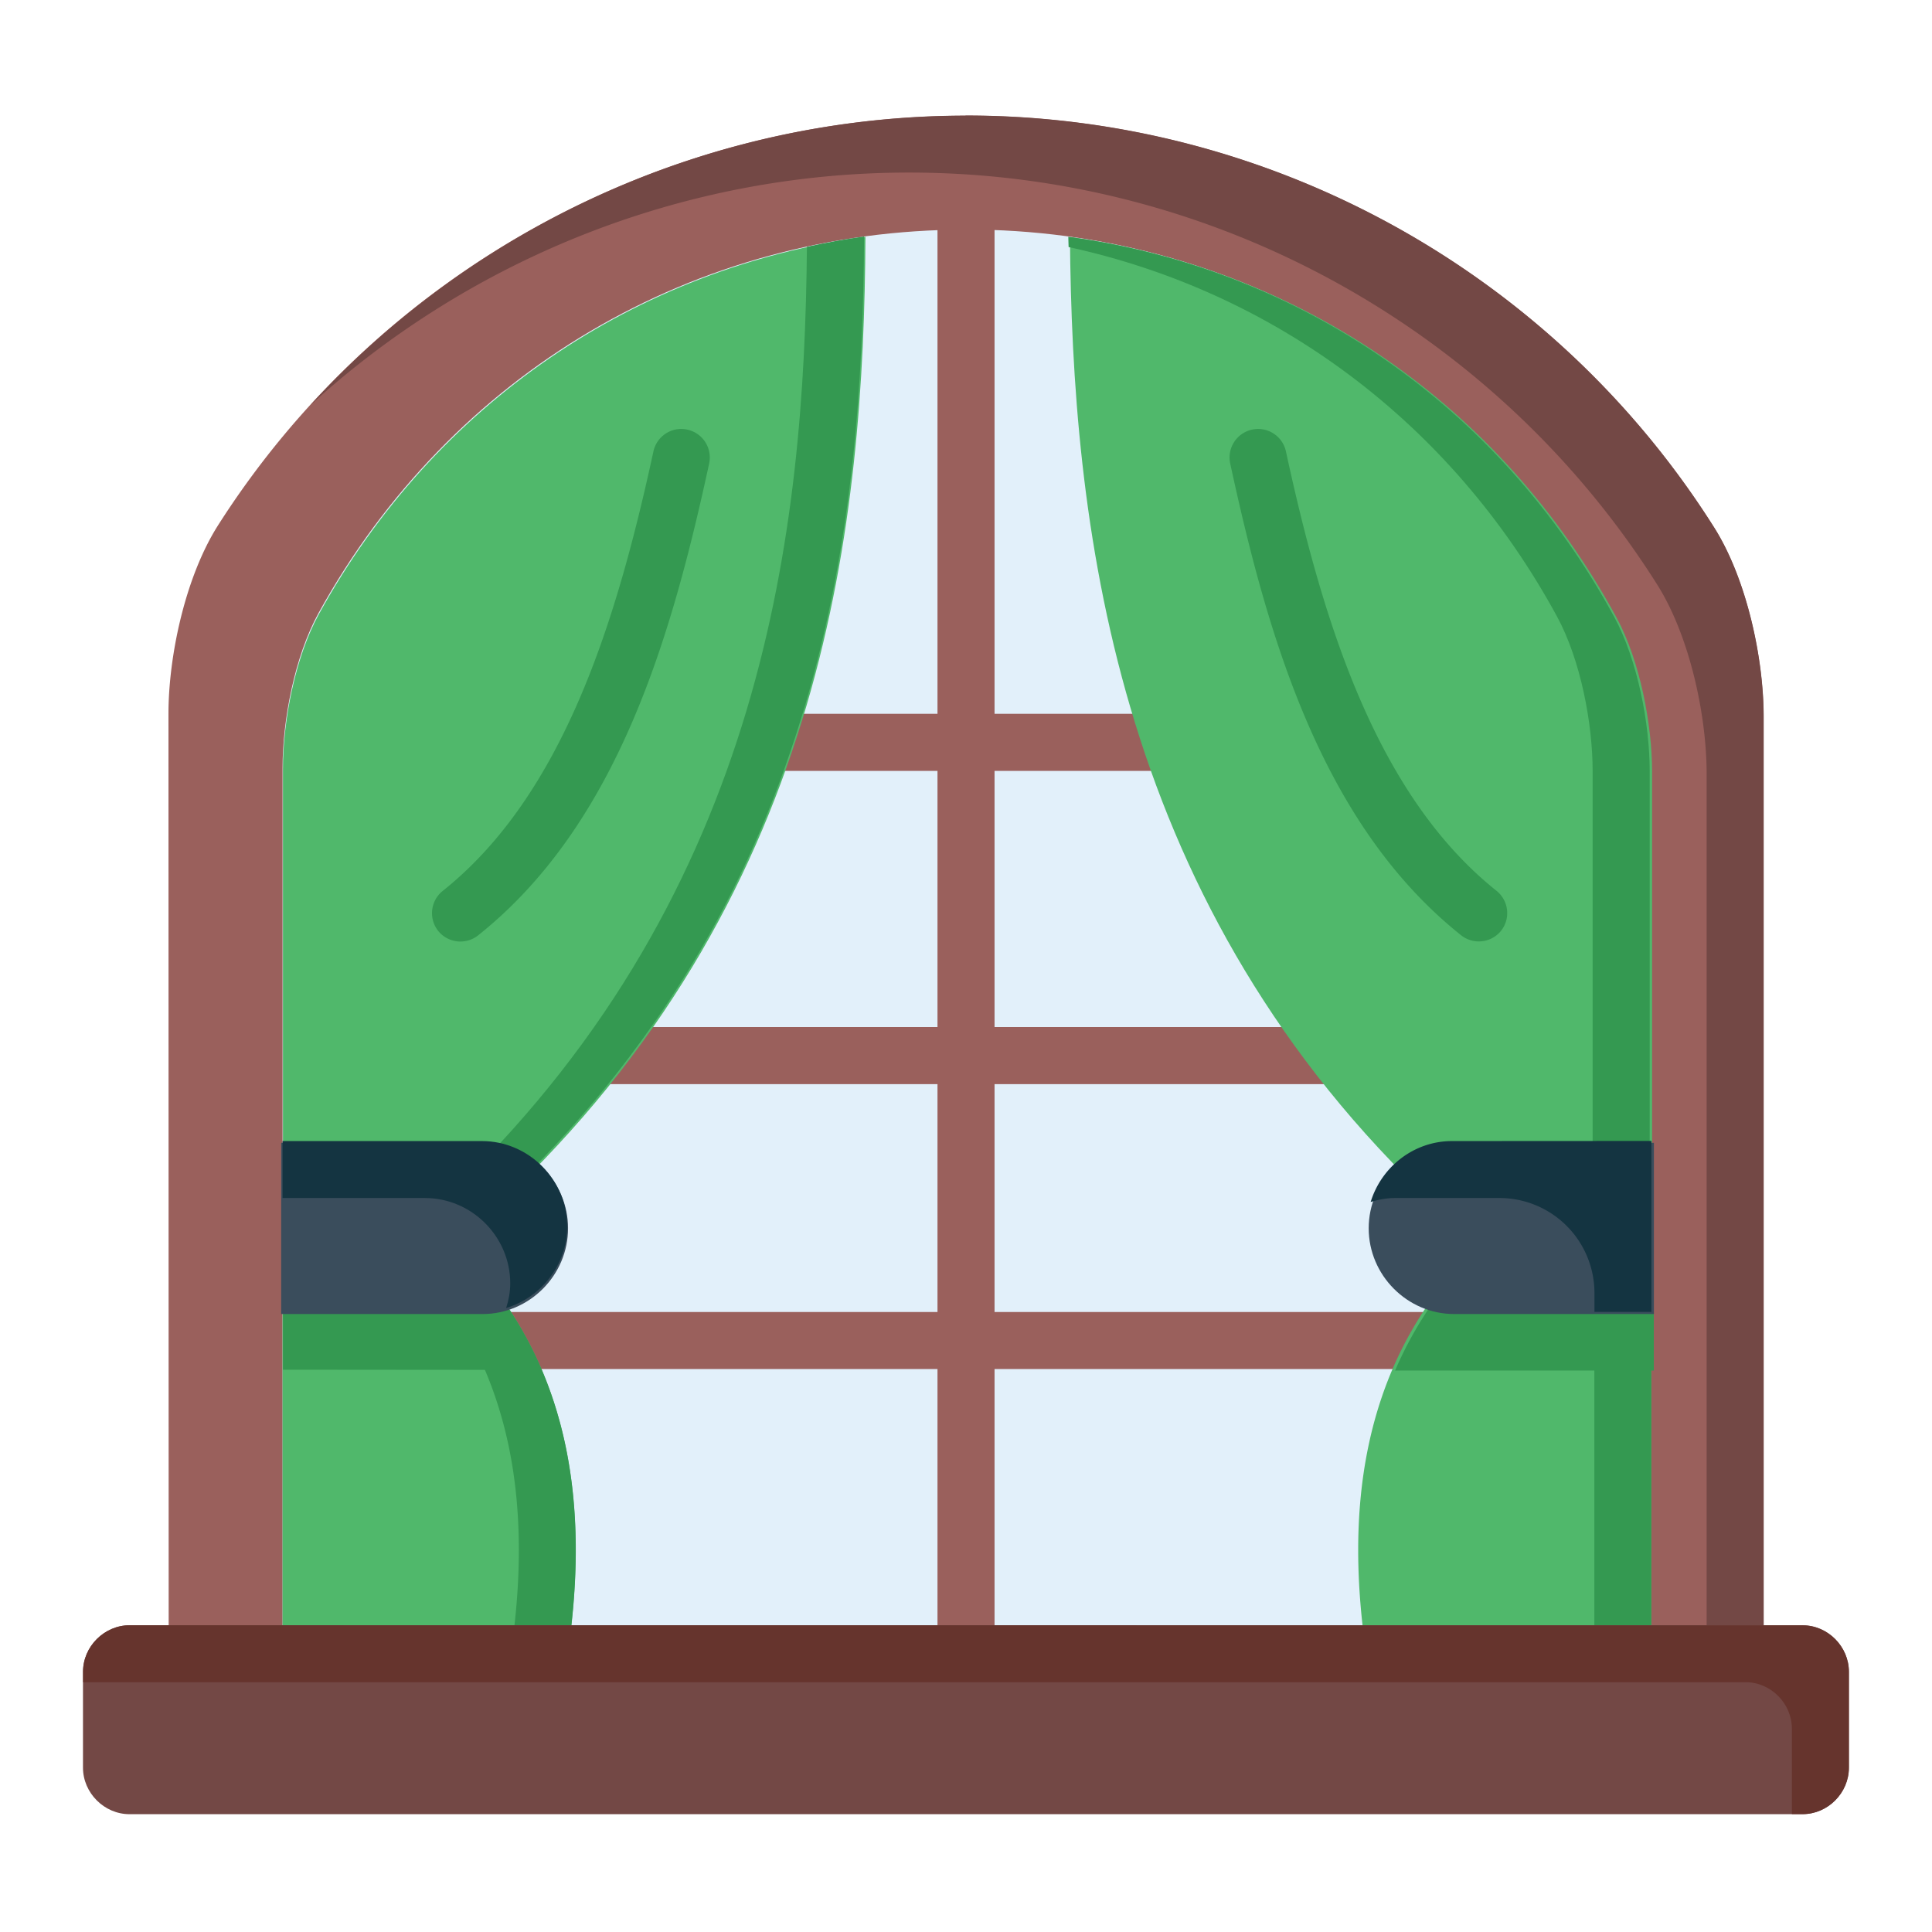 <?xml version="1.0" encoding="UTF-8" standalone="no"?>
<svg
   xmlns:dc="http://purl.org/dc/elements/1.1/"
   xmlns:cc="http://creativecommons.org/ns#"
   xmlns:rdf="http://www.w3.org/1999/02/22-rdf-syntax-ns#"
   xmlns:svg="http://www.w3.org/2000/svg"
   xmlns="http://www.w3.org/2000/svg"
   xmlns:sodipodi="http://sodipodi.sourceforge.net/DTD/sodipodi-0.dtd"
   xmlns:inkscape="http://www.inkscape.org/namespaces/inkscape"
   inkscape:export-ydpi="576"
   inkscape:export-xdpi="576"
   inkscape:export-filename="D:\Project Real\Januari 1\Export\flat\png\07 - Wall Clock.png"
   width="64pt"
   height="64pt"
   viewBox="0 0 22.578 22.578"
   version="1.1"
   id="svg831"
   inkscape:version="1.0 (4035a4fb49, 2020-05-01)"
   sodipodi:docname="08 - Window.svg">
  <defs
     id="defs825">
    <pattern
       id="EMFhbasepattern"
       patternUnits="userSpaceOnUse"
       width="6"
       height="6"
       x="0"
       y="0" />
    <pattern
       id="EMFhbasepattern-9"
       patternUnits="userSpaceOnUse"
       width="6"
       height="6"
       x="0"
       y="0" />
    <pattern
       id="EMFhbasepattern-0"
       patternUnits="userSpaceOnUse"
       width="6"
       height="6"
       x="0"
       y="0" />
    <pattern
       id="EMFhbasepattern-7"
       patternUnits="userSpaceOnUse"
       width="6"
       height="6"
       x="0"
       y="0" />
    <pattern
       id="EMFhbasepattern-2"
       patternUnits="userSpaceOnUse"
       width="6"
       height="6"
       x="0"
       y="0" />
    <pattern
       id="EMFhbasepattern-98"
       patternUnits="userSpaceOnUse"
       width="6"
       height="6"
       x="0"
       y="0" />
    <pattern
       id="EMFhbasepattern-6"
       patternUnits="userSpaceOnUse"
       width="6"
       height="6"
       x="0"
       y="0" />
    <pattern
       id="EMFhbasepattern-01"
       patternUnits="userSpaceOnUse"
       width="6"
       height="6"
       x="0"
       y="0" />
    <pattern
       id="EMFhbasepattern-07"
       patternUnits="userSpaceOnUse"
       width="6"
       height="6"
       x="0"
       y="0" />
    <pattern
       id="EMFhbasepattern-8"
       patternUnits="userSpaceOnUse"
       width="6"
       height="6"
       x="0"
       y="0" />
    <pattern
       id="EMFhbasepattern-4"
       patternUnits="userSpaceOnUse"
       width="6"
       height="6"
       x="0"
       y="0" />
    <pattern
       id="EMFhbasepattern-40"
       patternUnits="userSpaceOnUse"
       width="6"
       height="6"
       x="0"
       y="0" />
    <pattern
       id="EMFhbasepattern-08"
       patternUnits="userSpaceOnUse"
       width="6"
       height="6"
       x="0"
       y="0" />
    <pattern
       id="EMFhbasepattern-04"
       patternUnits="userSpaceOnUse"
       width="6"
       height="6"
       x="0"
       y="0" />
    <pattern
       id="EMFhbasepattern-014"
       patternUnits="userSpaceOnUse"
       width="6"
       height="6"
       x="0"
       y="0" />
    <pattern
       id="EMFhbasepattern-27"
       patternUnits="userSpaceOnUse"
       width="6"
       height="6"
       x="0"
       y="0" />
    <pattern
       id="EMFhbasepattern-09"
       patternUnits="userSpaceOnUse"
       width="6"
       height="6"
       x="0"
       y="0" />
    <pattern
       id="EMFhbasepattern-5"
       patternUnits="userSpaceOnUse"
       width="6"
       height="6"
       x="0"
       y="0" />
    <pattern
       id="EMFhbasepattern-018"
       patternUnits="userSpaceOnUse"
       width="6"
       height="6"
       x="0"
       y="0" />
  </defs>
  <sodipodi:namedview
     id="base"
     pagecolor="#ffffff"
     bordercolor="#666666"
     borderopacity="1.0"
     inkscape:pageopacity="0.0"
     inkscape:pageshadow="2"
     inkscape:zoom="6.2578125"
     inkscape:cx="42.666667"
     inkscape:cy="42.666667"
     inkscape:document-units="pt"
     inkscape:current-layer="layer1"
     showgrid="false"
     units="pt"
     inkscape:window-width="1366"
     inkscape:window-height="705"
     inkscape:window-x="-8"
     inkscape:window-y="-8"
     inkscape:window-maximized="1"
     inkscape:pagecheckerboard="true"
     inkscape:showpageshadow="false"
     inkscape:object-paths="true"
     inkscape:snap-intersection-paths="true"
     inkscape:snap-smooth-nodes="true"
     inkscape:snap-midpoints="true"
     showguides="true"
     inkscape:snap-bbox="true"
     inkscape:bbox-nodes="true"
     inkscape:snap-nodes="false"
     inkscape:snap-global="true"
     inkscape:document-rotation="0">
    <inkscape:grid
       type="xygrid"
       id="grid1378" />
    <sodipodi:guide
       position="0.97,21.608"
       orientation="78,0"
       id="guide1380"
       inkscape:locked="false" />
    <sodipodi:guide
       position="0.97,0.97"
       orientation="0,78"
       id="guide1382"
       inkscape:locked="false" />
    <sodipodi:guide
       position="21.608,0.97"
       orientation="-78,0"
       id="guide1384"
       inkscape:locked="false" />
    <sodipodi:guide
       position="21.608,21.608"
       orientation="0,-78"
       id="guide1386"
       inkscape:locked="false" />
  </sodipodi:namedview>
  <g
     inkscape:label="Icon"
     inkscape:groupmode="layer"
     id="layer1"
     transform="translate(0,-274.422)">
    <g
       transform="matrix(1.258,0,0,1.258,0.639,-77.277)"
       style="display:inline;stroke-width:0.795"
       id="g1326">
      <path
         id="path1277"
         d="m 8.461,280.645 c -2.842,0.002 -5.456,1.471 -6.941,3.801 -0.307,0.481 -0.463,1.218 -0.463,1.756 l 0.002,8.713 a 0.265,0.265 0 0 0 0.264,0.264 H 15.611 A 0.265,0.265 0 0 0 15.875,294.914 v -8.686 c 2.3e-5,-0.538 -0.155,-1.274 -0.459,-1.756 -1.489,-2.36 -4.11,-3.83 -6.955,-3.828 z"
         style="color:#000000;font-style:normal;font-variant:normal;font-weight:normal;font-stretch:normal;font-size:medium;line-height:normal;font-family:sans-serif;font-variant-ligatures:normal;font-variant-position:normal;font-variant-caps:normal;font-variant-numeric:normal;font-variant-alternates:normal;font-variant-east-asian:normal;font-feature-settings:normal;font-variation-settings:normal;text-indent:0;text-align:start;text-decoration:none;text-decoration-line:none;text-decoration-style:solid;text-decoration-color:#000000;letter-spacing:normal;word-spacing:normal;text-transform:none;writing-mode:lr-tb;direction:ltr;text-orientation:mixed;dominant-baseline:auto;baseline-shift:baseline;text-anchor:start;white-space:normal;shape-padding:0;shape-margin:0;inline-size:0;clip-rule:nonzero;display:inline;overflow:visible;visibility:visible;isolation:auto;mix-blend-mode:normal;color-interpolation:sRGB;color-interpolation-filters:linearRGB;solid-color:#000000;solid-opacity:1;vector-effect:none;fill:#9a605c;fill-opacity:1;fill-rule:nonzero;stroke:none;stroke-width:0.421;stroke-linecap:round;stroke-linejoin:round;stroke-miterlimit:4;stroke-dasharray:none;stroke-dashoffset:0;stroke-opacity:1;color-rendering:auto;image-rendering:auto;shape-rendering:auto;text-rendering:auto;enable-background:accumulate;stop-color:#000000" />
      <path
         style="color:#000000;font-style:normal;font-variant:normal;font-weight:normal;font-stretch:normal;font-size:medium;line-height:normal;font-family:sans-serif;font-variant-ligatures:normal;font-variant-position:normal;font-variant-caps:normal;font-variant-numeric:normal;font-variant-alternates:normal;font-variant-east-asian:normal;font-feature-settings:normal;font-variation-settings:normal;text-indent:0;text-align:start;text-decoration:none;text-decoration-line:none;text-decoration-style:solid;text-decoration-color:#000000;letter-spacing:normal;word-spacing:normal;text-transform:none;writing-mode:lr-tb;direction:ltr;text-orientation:mixed;dominant-baseline:auto;baseline-shift:baseline;text-anchor:start;white-space:normal;shape-padding:0;shape-margin:0;inline-size:0;clip-rule:nonzero;display:inline;overflow:visible;visibility:visible;isolation:auto;mix-blend-mode:normal;color-interpolation:sRGB;color-interpolation-filters:linearRGB;solid-color:#000000;solid-opacity:1;vector-effect:none;fill:#e2f0fa;fill-opacity:1;fill-rule:nonzero;stroke:none;stroke-width:0.421;stroke-linecap:round;stroke-linejoin:round;stroke-miterlimit:4;stroke-dasharray:none;stroke-dashoffset:0;stroke-opacity:1;color-rendering:auto;image-rendering:auto;shape-rendering:auto;text-rendering:auto;enable-background:accumulate;stop-color:#000000"
         d="m 8.461,281.703 c -2.508,0.002 -4.778,1.325 -6.01,3.562 -0.224,0.407 -0.334,1 -0.334,1.436 v 8.064 c 0,0.234 0.196,0.432 0.43,0.432 h 11.838 c 0.234,0 0.432,-0.197 0.432,-0.432 v -8.035 c 0,-0.435 -0.11,-1.028 -0.332,-1.436 -1.235,-2.269 -3.511,-3.593 -6.021,-3.592 z"
         id="path1216" />
      <path
         id="path1675"
         d="m 6.592,286.201 a 0.265,0.265 0 0 0 -0.266,0.264 0.265,0.265 0 0 0 0.266,0.266 h 3.727 a 0.265,0.265 0 0 0 0.266,-0.266 0.265,0.265 0 0 0 -0.266,-0.264 z"
         style="color:#000000;font-style:normal;font-variant:normal;font-weight:normal;font-stretch:normal;font-size:medium;line-height:normal;font-family:sans-serif;font-variant-ligatures:normal;font-variant-position:normal;font-variant-caps:normal;font-variant-numeric:normal;font-variant-alternates:normal;font-variant-east-asian:normal;font-feature-settings:normal;font-variation-settings:normal;text-indent:0;text-align:start;text-decoration:none;text-decoration-line:none;text-decoration-style:solid;text-decoration-color:#000000;letter-spacing:normal;word-spacing:normal;text-transform:none;writing-mode:lr-tb;direction:ltr;text-orientation:mixed;dominant-baseline:auto;baseline-shift:baseline;text-anchor:start;white-space:normal;shape-padding:0;shape-margin:0;inline-size:0;clip-rule:nonzero;display:inline;overflow:visible;visibility:visible;opacity:1;isolation:auto;mix-blend-mode:normal;color-interpolation:sRGB;color-interpolation-filters:linearRGB;solid-color:#000000;solid-opacity:1;vector-effect:none;fill:#9a605c;fill-opacity:1;fill-rule:nonzero;stroke:none;stroke-width:0.421;stroke-linecap:round;stroke-linejoin:round;stroke-miterlimit:4;stroke-dasharray:none;stroke-dashoffset:0;stroke-opacity:1;color-rendering:auto;image-rendering:auto;shape-rendering:auto;text-rendering:auto;enable-background:accumulate;stop-color:#000000;stop-opacity:1" />
      <path
         id="path1679"
         d="m 5.027,289.111 a 0.265,0.265 0 0 0 -0.266,0.266 0.265,0.265 0 0 0 0.266,0.264 H 11.906 a 0.265,0.265 0 0 0 0.264,-0.264 0.265,0.265 0 0 0 -0.264,-0.266 z"
         style="color:#000000;font-style:normal;font-variant:normal;font-weight:normal;font-stretch:normal;font-size:medium;line-height:normal;font-family:sans-serif;font-variant-ligatures:normal;font-variant-position:normal;font-variant-caps:normal;font-variant-numeric:normal;font-variant-alternates:normal;font-variant-east-asian:normal;font-feature-settings:normal;font-variation-settings:normal;text-indent:0;text-align:start;text-decoration:none;text-decoration-line:none;text-decoration-style:solid;text-decoration-color:#000000;letter-spacing:normal;word-spacing:normal;text-transform:none;writing-mode:lr-tb;direction:ltr;text-orientation:mixed;dominant-baseline:auto;baseline-shift:baseline;text-anchor:start;white-space:normal;shape-padding:0;shape-margin:0;inline-size:0;clip-rule:nonzero;display:inline;overflow:visible;visibility:visible;opacity:1;isolation:auto;mix-blend-mode:normal;color-interpolation:sRGB;color-interpolation-filters:linearRGB;solid-color:#000000;solid-opacity:1;vector-effect:none;fill:#9a605c;fill-opacity:1;fill-rule:nonzero;stroke:none;stroke-width:0.421;stroke-linecap:round;stroke-linejoin:round;stroke-miterlimit:4;stroke-dasharray:none;stroke-dashoffset:0;stroke-opacity:1;color-rendering:auto;image-rendering:auto;shape-rendering:auto;text-rendering:auto;enable-background:accumulate;stop-color:#000000;stop-opacity:1" />
      <path
         id="path1683"
         d="m 4.117,291.758 a 0.265,0.265 0 0 0 -0.266,0.264 0.265,0.265 0 0 0 0.266,0.266 h 8.715 a 0.265,0.265 0 0 0 0.266,-0.266 0.265,0.265 0 0 0 -0.266,-0.264 z"
         style="color:#000000;font-style:normal;font-variant:normal;font-weight:normal;font-stretch:normal;font-size:medium;line-height:normal;font-family:sans-serif;font-variant-ligatures:normal;font-variant-position:normal;font-variant-caps:normal;font-variant-numeric:normal;font-variant-alternates:normal;font-variant-east-asian:normal;font-feature-settings:normal;font-variation-settings:normal;text-indent:0;text-align:start;text-decoration:none;text-decoration-line:none;text-decoration-style:solid;text-decoration-color:#000000;letter-spacing:normal;word-spacing:normal;text-transform:none;writing-mode:lr-tb;direction:ltr;text-orientation:mixed;dominant-baseline:auto;baseline-shift:baseline;text-anchor:start;white-space:normal;shape-padding:0;shape-margin:0;inline-size:0;clip-rule:nonzero;display:inline;overflow:visible;visibility:visible;opacity:1;isolation:auto;mix-blend-mode:normal;color-interpolation:sRGB;color-interpolation-filters:linearRGB;solid-color:#000000;solid-opacity:1;vector-effect:none;fill:#9a605c;fill-opacity:1;fill-rule:nonzero;stroke:none;stroke-width:0.421;stroke-linecap:round;stroke-linejoin:round;stroke-miterlimit:4;stroke-dasharray:none;stroke-dashoffset:0;stroke-opacity:1;color-rendering:auto;image-rendering:auto;shape-rendering:auto;text-rendering:auto;enable-background:accumulate;stop-color:#000000;stop-opacity:1" />
      <path
         id="path1122"
         style="color:#000000;font-style:normal;font-variant:normal;font-weight:normal;font-stretch:normal;font-size:medium;line-height:normal;font-family:sans-serif;font-variant-ligatures:normal;font-variant-position:normal;font-variant-caps:normal;font-variant-numeric:normal;font-variant-alternates:normal;font-variant-east-asian:normal;font-feature-settings:normal;font-variation-settings:normal;text-indent:0;text-align:start;text-decoration:none;text-decoration-line:none;text-decoration-style:solid;text-decoration-color:#000000;letter-spacing:normal;word-spacing:normal;text-transform:none;writing-mode:lr-tb;direction:ltr;text-orientation:mixed;dominant-baseline:auto;baseline-shift:baseline;text-anchor:start;white-space:normal;shape-padding:0;shape-margin:0;inline-size:0;clip-rule:nonzero;display:inline;overflow:visible;visibility:visible;isolation:auto;mix-blend-mode:normal;color-interpolation:sRGB;color-interpolation-filters:linearRGB;solid-color:#000000;solid-opacity:1;vector-effect:none;fill:#50b86b;fill-opacity:1;fill-rule:nonzero;stroke:none;stroke-width:1.59;stroke-linecap:round;stroke-linejoin:round;stroke-miterlimit:4;stroke-dasharray:none;stroke-dashoffset:0;stroke-opacity:1;color-rendering:auto;image-rendering:auto;shape-rendering:auto;text-rendering:auto;enable-background:accumulate;stop-color:#000000"
         d="M 28.422,6.426 C 20.386,7.516 13.329,12.265 9.264,19.65 8.417,21.189 8.002,23.43 8.002,25.076 v 14.031 c 0.006,0.548 0.45,0.991 1,0.99 l 6.439,-0.016 c 0.26,-4.91e-4 0.509,-0.102 0.695,-0.283 C 27.051,29.196 28.366,16.398 28.422,6.426 Z"
         transform="matrix(0.265,0,0,0.265,0,280.067)" />
      <path
         style="color:#000000;font-style:normal;font-variant:normal;font-weight:normal;font-stretch:normal;font-size:medium;line-height:normal;font-family:sans-serif;font-variant-ligatures:normal;font-variant-position:normal;font-variant-caps:normal;font-variant-numeric:normal;font-variant-alternates:normal;font-variant-east-asian:normal;font-feature-settings:normal;font-variation-settings:normal;text-indent:0;text-align:start;text-decoration:none;text-decoration-line:none;text-decoration-style:solid;text-decoration-color:#000000;letter-spacing:normal;word-spacing:normal;text-transform:none;writing-mode:lr-tb;direction:ltr;text-orientation:mixed;dominant-baseline:auto;baseline-shift:baseline;text-anchor:start;white-space:normal;shape-padding:0;shape-margin:0;inline-size:0;clip-rule:nonzero;display:inline;overflow:visible;visibility:visible;isolation:auto;mix-blend-mode:normal;color-interpolation:sRGB;color-interpolation-filters:linearRGB;solid-color:#000000;solid-opacity:1;vector-effect:none;fill:#50b86b;fill-opacity:1;fill-rule:nonzero;stroke:none;stroke-width:0.421;stroke-linecap:round;stroke-linejoin:round;stroke-miterlimit:4;stroke-dasharray:none;stroke-dashoffset:0;stroke-opacity:1;color-rendering:auto;image-rendering:auto;shape-rendering:auto;text-rendering:auto;enable-background:accumulate;stop-color:#000000"
         d="m 2.381,291.229 a 0.265,0.265 0 0 0 -0.264,0.264 v 3.273 a 0.265,0.265 0 0 0 0,0.019 c 0.008,0.112 0.067,0.235 0.148,0.303 0.082,0.068 0.162,0.088 0.219,0.102 a 0.265,0.265 0 0 0 0.062,0.008 h 1.951 a 0.265,0.265 0 0 0 0.262,-0.225 c 0.205,-1.343 0.056,-2.634 -0.857,-3.656 a 0.265,0.265 0 0 0 -0.197,-0.088 z"
         id="path1182" />
      <path
         id="path1262"
         style="color:#000000;font-style:normal;font-variant:normal;font-weight:normal;font-stretch:normal;font-size:medium;line-height:normal;font-family:sans-serif;font-variant-ligatures:normal;font-variant-position:normal;font-variant-caps:normal;font-variant-numeric:normal;font-variant-alternates:normal;font-variant-east-asian:normal;font-feature-settings:normal;font-variation-settings:normal;text-indent:0;text-align:start;text-decoration:none;text-decoration-line:none;text-decoration-style:solid;text-decoration-color:#000000;letter-spacing:normal;word-spacing:normal;text-transform:none;writing-mode:lr-tb;direction:ltr;text-orientation:mixed;dominant-baseline:auto;baseline-shift:baseline;text-anchor:start;white-space:normal;shape-padding:0;shape-margin:0;inline-size:0;clip-rule:nonzero;display:inline;overflow:visible;visibility:visible;isolation:auto;mix-blend-mode:normal;color-interpolation:sRGB;color-interpolation-filters:linearRGB;solid-color:#000000;solid-opacity:1;vector-effect:none;fill:#349951;fill-opacity:1;fill-rule:nonzero;stroke:none;stroke-width:0.421;stroke-linecap:round;stroke-linejoin:round;stroke-miterlimit:4;stroke-dasharray:none;stroke-dashoffset:0;stroke-opacity:1;color-rendering:auto;image-rendering:auto;shape-rendering:auto;text-rendering:auto;enable-background:accumulate;stop-color:#000000"
         d="m 3.176,291.229 a 0.265,0.265 0 0 1 0.197,0.088 c 0.914,1.022 1.063,2.313 0.858,3.656 a 0.265,0.265 0 0 1 -0.262,0.225 h 0.529 a 0.265,0.265 0 0 0 0.262,-0.225 c 0.205,-1.343 0.056,-2.634 -0.858,-3.656 a 0.265,0.265 0 0 0 -0.197,-0.088 z" />
      <path
         id="path1297"
         style="fill:#349951;fill-opacity:1;stroke-width:1.59;stroke-linecap:round;stroke-linejoin:round"
         d="M 8.998,42.188 C 8.449,42.19 8.004,42.634 8.002,43.184 v 2.955 l 9.066,0.008 C 16.514,44.865 15.757,43.648 14.748,42.52 14.558,42.308 14.288,42.188 14.004,42.188 Z"
         transform="matrix(0.265,0,0,0.265,0,280.067)"
         sodipodi:nodetypes="ccccccc" />
      <path
         id="path1154"
         style="color:#000000;font-style:normal;font-variant:normal;font-weight:normal;font-stretch:normal;font-size:medium;line-height:normal;font-family:sans-serif;font-variant-ligatures:normal;font-variant-position:normal;font-variant-caps:normal;font-variant-numeric:normal;font-variant-alternates:normal;font-variant-east-asian:normal;font-feature-settings:normal;font-variation-settings:normal;text-indent:0;text-align:start;text-decoration:none;text-decoration-line:none;text-decoration-style:solid;text-decoration-color:#000000;letter-spacing:normal;word-spacing:normal;text-transform:none;writing-mode:lr-tb;direction:ltr;text-orientation:mixed;dominant-baseline:auto;baseline-shift:baseline;text-anchor:start;white-space:normal;shape-padding:0;shape-margin:0;inline-size:0;clip-rule:nonzero;display:inline;overflow:visible;visibility:visible;isolation:auto;mix-blend-mode:normal;color-interpolation:sRGB;color-interpolation-filters:linearRGB;solid-color:#000000;solid-opacity:1;vector-effect:none;fill:#3a4d5c;fill-opacity:1;fill-rule:nonzero;stroke:none;stroke-width:1.59;stroke-linecap:round;stroke-linejoin:round;stroke-miterlimit:4;stroke-dasharray:none;stroke-dashoffset:0;stroke-opacity:1;color-rendering:auto;image-rendering:auto;shape-rendering:auto;text-rendering:auto;enable-background:accumulate;stop-color:#000000"
         d="M 7.94,38.186 V 44.188 H 15 c 1.645,0 2.996,-1.361 2.996,-3.006 0,-1.645 -1.351,-2.996 -2.996,-2.996 z"
         transform="matrix(0.265,0,0,0.265,0,280.067)"
         sodipodi:nodetypes="ccsssc" />
      <path
         id="path1687"
         d="M 5.834,283.555 A 0.265,0.265 0 0 0 5.562,283.764 c -0.339,1.564 -0.833,3.186 -1.957,4.082 a 0.265,0.265 0 0 0 -0.043,0.371 0.265,0.265 0 0 0 0.373,0.041 c 1.303,-1.039 1.8,-2.792 2.145,-4.383 a 0.265,0.265 0 0 0 -0.203,-0.314 0.265,0.265 0 0 0 -0.043,-0.006 z"
         style="color:#000000;font-style:normal;font-variant:normal;font-weight:normal;font-stretch:normal;font-size:medium;line-height:normal;font-family:sans-serif;font-variant-ligatures:normal;font-variant-position:normal;font-variant-caps:normal;font-variant-numeric:normal;font-variant-alternates:normal;font-variant-east-asian:normal;font-feature-settings:normal;font-variation-settings:normal;text-indent:0;text-align:start;text-decoration:none;text-decoration-line:none;text-decoration-style:solid;text-decoration-color:#000000;letter-spacing:normal;word-spacing:normal;text-transform:none;writing-mode:lr-tb;direction:ltr;text-orientation:mixed;dominant-baseline:auto;baseline-shift:baseline;text-anchor:start;white-space:normal;shape-padding:0;shape-margin:0;inline-size:0;clip-rule:nonzero;display:inline;overflow:visible;visibility:visible;opacity:1;isolation:auto;mix-blend-mode:normal;color-interpolation:sRGB;color-interpolation-filters:linearRGB;solid-color:#000000;solid-opacity:1;vector-effect:none;fill:#349951;fill-opacity:1;fill-rule:nonzero;stroke:none;stroke-width:0.421;stroke-linecap:round;stroke-linejoin:round;stroke-miterlimit:4;stroke-dasharray:none;stroke-dashoffset:0;stroke-opacity:1;color-rendering:auto;image-rendering:auto;shape-rendering:auto;text-rendering:auto;enable-background:accumulate;stop-color:#000000;stop-opacity:1" />
      <path
         id="path1138"
         style="color:#000000;font-style:normal;font-variant:normal;font-weight:normal;font-stretch:normal;font-size:medium;line-height:normal;font-family:sans-serif;font-variant-ligatures:normal;font-variant-position:normal;font-variant-caps:normal;font-variant-numeric:normal;font-variant-alternates:normal;font-variant-east-asian:normal;font-feature-settings:normal;font-variation-settings:normal;text-indent:0;text-align:start;text-decoration:none;text-decoration-line:none;text-decoration-style:solid;text-decoration-color:#000000;letter-spacing:normal;word-spacing:normal;text-transform:none;writing-mode:lr-tb;direction:ltr;text-orientation:mixed;dominant-baseline:auto;baseline-shift:baseline;text-anchor:start;white-space:normal;shape-padding:0;shape-margin:0;inline-size:0;clip-rule:nonzero;display:inline;overflow:visible;visibility:visible;isolation:auto;mix-blend-mode:normal;color-interpolation:sRGB;color-interpolation-filters:linearRGB;solid-color:#000000;solid-opacity:1;vector-effect:none;fill:#50b86b;fill-opacity:1;fill-rule:nonzero;stroke:none;stroke-width:1.59;stroke-linecap:round;stroke-linejoin:round;stroke-miterlimit:4;stroke-dasharray:none;stroke-dashoffset:0;stroke-opacity:1;color-rendering:auto;image-rendering:auto;shape-rendering:auto;text-rendering:auto;enable-background:accumulate;stop-color:#000000"
         d="m 35.59,6.432 c 0.085,9.947 1.488,22.947 12.277,33.43 0.189,0.183 0.442,0.285 0.705,0.283 l 6.436,-0.047 c 0.546,-0.004 0.985,-0.446 0.99,-0.99 v -13.922 c 0,-1.645 -0.416,-3.886 -1.254,-5.426 C 50.675,12.285 43.618,7.528 35.59,6.432 Z"
         transform="matrix(0.265,0,0,0.265,0,280.067)" />
      <path
         id="path1671"
         d="m 8.467,281.211 a 0.265,0.265 0 0 0 -0.266,0.264 v 13.457 a 0.265,0.265 0 0 0 0.266,0.266 0.265,0.265 0 0 0 0.264,-0.266 v -13.457 a 0.265,0.265 0 0 0 -0.264,-0.264 z"
         style="color:#000000;font-style:normal;font-variant:normal;font-weight:normal;font-stretch:normal;font-size:medium;line-height:normal;font-family:sans-serif;font-variant-ligatures:normal;font-variant-position:normal;font-variant-caps:normal;font-variant-numeric:normal;font-variant-alternates:normal;font-variant-east-asian:normal;font-feature-settings:normal;font-variation-settings:normal;text-indent:0;text-align:start;text-decoration:none;text-decoration-line:none;text-decoration-style:solid;text-decoration-color:#000000;letter-spacing:normal;word-spacing:normal;text-transform:none;writing-mode:lr-tb;direction:ltr;text-orientation:mixed;dominant-baseline:auto;baseline-shift:baseline;text-anchor:start;white-space:normal;shape-padding:0;shape-margin:0;inline-size:0;clip-rule:nonzero;display:inline;overflow:visible;visibility:visible;opacity:1;isolation:auto;mix-blend-mode:normal;color-interpolation:sRGB;color-interpolation-filters:linearRGB;solid-color:#000000;solid-opacity:1;vector-effect:none;fill:#9a605c;fill-opacity:1;fill-rule:nonzero;stroke:none;stroke-width:0.421;stroke-linecap:round;stroke-linejoin:round;stroke-miterlimit:4;stroke-dasharray:none;stroke-dashoffset:0;stroke-opacity:1;color-rendering:auto;image-rendering:auto;shape-rendering:auto;text-rendering:auto;enable-background:accumulate;stop-color:#000000;stop-opacity:1" />
      <path
         style="color:#000000;font-style:normal;font-variant:normal;font-weight:normal;font-stretch:normal;font-size:medium;line-height:normal;font-family:sans-serif;font-variant-ligatures:normal;font-variant-position:normal;font-variant-caps:normal;font-variant-numeric:normal;font-variant-alternates:normal;font-variant-east-asian:normal;font-feature-settings:normal;font-variation-settings:normal;text-indent:0;text-align:start;text-decoration:none;text-decoration-line:none;text-decoration-style:solid;text-decoration-color:#000000;letter-spacing:normal;word-spacing:normal;text-transform:none;writing-mode:lr-tb;direction:ltr;text-orientation:mixed;dominant-baseline:auto;baseline-shift:baseline;text-anchor:start;white-space:normal;shape-padding:0;shape-margin:0;inline-size:0;clip-rule:nonzero;display:inline;overflow:visible;visibility:visible;isolation:auto;mix-blend-mode:normal;color-interpolation:sRGB;color-interpolation-filters:linearRGB;solid-color:#000000;solid-opacity:1;vector-effect:none;fill:#50b86b;fill-opacity:1;fill-rule:nonzero;stroke:none;stroke-width:0.421;stroke-linecap:round;stroke-linejoin:round;stroke-miterlimit:4;stroke-dasharray:none;stroke-dashoffset:0;stroke-opacity:1;color-rendering:auto;image-rendering:auto;shape-rendering:auto;text-rendering:auto;enable-background:accumulate;stop-color:#000000"
         d="m 13.246,291.229 a 0.265,0.265 0 0 0 -0.197,0.088 c -0.914,1.022 -1.064,2.313 -0.859,3.656 a 0.265,0.265 0 0 0 0.262,0.225 h 1.951 a 0.265,0.265 0 0 0 0.062,-0.008 c 0.057,-0.014 0.137,-0.033 0.219,-0.102 0.082,-0.068 0.14,-0.191 0.148,-0.303 a 0.265,0.265 0 0 0 0,-0.019 v -3.273 a 0.265,0.265 0 0 0 -0.264,-0.264 z"
         id="path1198" />
      <path
         id="path1302"
         style="fill:#349951;fill-opacity:1;stroke-width:1.59;stroke-linecap:round;stroke-linejoin:round"
         d="m 50.064,42.188 a 1,1 0 0 0 -0.746,0.332 c -1.015,1.135 -1.774,2.359 -2.33,3.648 h 9.07 V 43.182 A 1,1 0 0 0 55.596,42.342 L 52.412,42.188 Z"
         transform="matrix(0.265,0,0,0.265,0,280.067)" />
      <path
         id="path1248"
         style="color:#000000;font-style:normal;font-variant:normal;font-weight:normal;font-stretch:normal;font-size:medium;line-height:normal;font-family:sans-serif;font-variant-ligatures:normal;font-variant-position:normal;font-variant-caps:normal;font-variant-numeric:normal;font-variant-alternates:normal;font-variant-east-asian:normal;font-feature-settings:normal;font-variation-settings:normal;text-indent:0;text-align:start;text-decoration:none;text-decoration-line:none;text-decoration-style:solid;text-decoration-color:#000000;letter-spacing:normal;word-spacing:normal;text-transform:none;writing-mode:lr-tb;direction:ltr;text-orientation:mixed;dominant-baseline:auto;baseline-shift:baseline;text-anchor:start;white-space:normal;shape-padding:0;shape-margin:0;inline-size:0;clip-rule:nonzero;display:inline;overflow:visible;visibility:visible;isolation:auto;mix-blend-mode:normal;color-interpolation:sRGB;color-interpolation-filters:linearRGB;solid-color:#000000;solid-opacity:1;vector-effect:none;fill:#349951;fill-opacity:1;fill-rule:nonzero;stroke:none;stroke-width:0.421;stroke-linecap:round;stroke-linejoin:round;stroke-miterlimit:4;stroke-dasharray:none;stroke-dashoffset:0;stroke-opacity:1;color-rendering:auto;image-rendering:auto;shape-rendering:auto;text-rendering:auto;enable-background:accumulate;stop-color:#000000"
         d="m 14.044,291.228 a 0.265,0.265 0 0 1 0.259,0.264 v 3.274 a 0.265,0.265 0 0 1 0,0.02 c -0.008,0.112 -0.067,0.235 -0.149,0.303 -0.082,0.068 -0.162,0.087 -0.219,0.101 a 0.265,0.265 0 0 1 -0.063,0.008 h 0.529 a 0.265,0.265 0 0 0 0.063,-0.008 c 0.057,-0.014 0.137,-0.033 0.219,-0.101 0.082,-0.068 0.141,-0.191 0.149,-0.303 a 0.265,0.265 0 0 0 0,-0.02 v -3.274 a 0.265,0.265 0 0 0 -0.264,-0.264 z" />
      <path
         id="path1168"
         style="color:#000000;font-style:normal;font-variant:normal;font-weight:normal;font-stretch:normal;font-size:medium;line-height:normal;font-family:sans-serif;font-variant-ligatures:normal;font-variant-position:normal;font-variant-caps:normal;font-variant-numeric:normal;font-variant-alternates:normal;font-variant-east-asian:normal;font-feature-settings:normal;font-variation-settings:normal;text-indent:0;text-align:start;text-decoration:none;text-decoration-line:none;text-decoration-style:solid;text-decoration-color:#000000;letter-spacing:normal;word-spacing:normal;text-transform:none;writing-mode:lr-tb;direction:ltr;text-orientation:mixed;dominant-baseline:auto;baseline-shift:baseline;text-anchor:start;white-space:normal;shape-padding:0;shape-margin:0;inline-size:0;clip-rule:nonzero;display:inline;overflow:visible;visibility:visible;isolation:auto;mix-blend-mode:normal;color-interpolation:sRGB;color-interpolation-filters:linearRGB;solid-color:#000000;solid-opacity:1;vector-effect:none;fill:#3a4d5c;fill-opacity:1;fill-rule:nonzero;stroke:none;stroke-width:1.59;stroke-linecap:round;stroke-linejoin:round;stroke-miterlimit:4;stroke-dasharray:none;stroke-dashoffset:0;stroke-opacity:1;color-rendering:auto;image-rendering:auto;shape-rendering:auto;text-rendering:auto;enable-background:accumulate;stop-color:#000000"
         d="m 49.061,38.186 c -1.645,0 -2.998,1.351 -2.998,2.996 0,1.645 1.353,3.006 2.998,3.006 h 7 v -6.002 z"
         transform="matrix(0.265,0,0,0.265,0,280.067)"
         sodipodi:nodetypes="sssccs" />
      <path
         style="color:#000000;font-style:normal;font-variant:normal;font-weight:normal;font-stretch:normal;font-size:medium;line-height:normal;font-family:sans-serif;font-variant-ligatures:normal;font-variant-position:normal;font-variant-caps:normal;font-variant-numeric:normal;font-variant-alternates:normal;font-variant-east-asian:normal;font-feature-settings:normal;font-variation-settings:normal;text-indent:0;text-align:start;text-decoration:none;text-decoration-line:none;text-decoration-style:solid;text-decoration-color:#000000;letter-spacing:normal;word-spacing:normal;text-transform:none;writing-mode:lr-tb;direction:ltr;text-orientation:mixed;dominant-baseline:auto;baseline-shift:baseline;text-anchor:start;white-space:normal;shape-padding:0;shape-margin:0;inline-size:0;clip-rule:nonzero;display:inline;overflow:visible;visibility:visible;isolation:auto;mix-blend-mode:normal;color-interpolation:sRGB;color-interpolation-filters:linearRGB;solid-color:#000000;solid-opacity:1;vector-effect:none;fill:#734845;fill-opacity:1;fill-rule:nonzero;stroke:none;stroke-width:0.421;stroke-linecap:round;stroke-linejoin:round;stroke-miterlimit:4;stroke-dasharray:none;stroke-dashoffset:0;stroke-opacity:1;color-rendering:auto;image-rendering:auto;shape-rendering:auto;text-rendering:auto;enable-background:accumulate;stop-color:#000000"
         d="m 0.695,294.668 c -0.234,0 -0.432,0.197 -0.432,0.432 v 0.891 c 0,0.234 0.197,0.432 0.432,0.432 H 16.238 c 0.234,0 0.43,-0.197 0.43,-0.432 v -0.891 c 0,-0.234 -0.196,-0.432 -0.43,-0.432 z"
         id="path1245" />
      <path
         id="path1691"
         d="m 11.191,283.555 a 0.265,0.265 0 0 0 -0.068,0.006 0.265,0.265 0 0 0 -0.203,0.314 c 0.345,1.591 0.841,3.344 2.145,4.383 a 0.265,0.265 0 0 0 0.371,-0.041 0.265,0.265 0 0 0 -0.041,-0.371 c -1.124,-0.896 -1.618,-2.518 -1.957,-4.082 a 0.265,0.265 0 0 0 -0.246,-0.209 z"
         style="color:#000000;font-style:normal;font-variant:normal;font-weight:normal;font-stretch:normal;font-size:medium;line-height:normal;font-family:sans-serif;font-variant-ligatures:normal;font-variant-position:normal;font-variant-caps:normal;font-variant-numeric:normal;font-variant-alternates:normal;font-variant-east-asian:normal;font-feature-settings:normal;font-variation-settings:normal;text-indent:0;text-align:start;text-decoration:none;text-decoration-line:none;text-decoration-style:solid;text-decoration-color:#000000;letter-spacing:normal;word-spacing:normal;text-transform:none;writing-mode:lr-tb;direction:ltr;text-orientation:mixed;dominant-baseline:auto;baseline-shift:baseline;text-anchor:start;white-space:normal;shape-padding:0;shape-margin:0;inline-size:0;clip-rule:nonzero;display:inline;overflow:visible;visibility:visible;opacity:1;isolation:auto;mix-blend-mode:normal;color-interpolation:sRGB;color-interpolation-filters:linearRGB;solid-color:#000000;solid-opacity:1;vector-effect:none;fill:#349951;fill-opacity:1;fill-rule:nonzero;stroke:none;stroke-width:0.421;stroke-linecap:round;stroke-linejoin:round;stroke-miterlimit:4;stroke-dasharray:none;stroke-dashoffset:0;stroke-opacity:1;color-rendering:auto;image-rendering:auto;shape-rendering:auto;text-rendering:auto;enable-background:accumulate;stop-color:#000000;stop-opacity:1" />
      <path
         id="path1280"
         style="color:#000000;font-style:normal;font-variant:normal;font-weight:normal;font-stretch:normal;font-size:medium;line-height:normal;font-family:sans-serif;font-variant-ligatures:normal;font-variant-position:normal;font-variant-caps:normal;font-variant-numeric:normal;font-variant-alternates:normal;font-variant-east-asian:normal;font-feature-settings:normal;font-variation-settings:normal;text-indent:0;text-align:start;text-decoration:none;text-decoration-line:none;text-decoration-style:solid;text-decoration-color:#000000;letter-spacing:normal;word-spacing:normal;text-transform:none;writing-mode:lr-tb;direction:ltr;text-orientation:mixed;dominant-baseline:auto;baseline-shift:baseline;text-anchor:start;white-space:normal;shape-padding:0;shape-margin:0;inline-size:0;clip-rule:nonzero;display:inline;overflow:visible;visibility:visible;isolation:auto;mix-blend-mode:normal;color-interpolation:sRGB;color-interpolation-filters:linearRGB;solid-color:#000000;solid-opacity:1;vector-effect:none;fill:#734845;fill-opacity:1;fill-rule:nonzero;stroke:none;stroke-width:0.421;stroke-linecap:round;stroke-linejoin:round;stroke-miterlimit:4;stroke-dasharray:none;stroke-dashoffset:0;stroke-opacity:1;color-rendering:auto;image-rendering:auto;shape-rendering:auto;text-rendering:auto;enable-background:accumulate;stop-color:#000000"
         d="m 8.461,280.644 c -2.357,0.002 -4.555,1.015 -6.085,2.689 1.487,-1.356 3.458,-2.159 5.556,-2.16 2.845,-0.002 5.466,1.468 6.955,3.828 0.304,0.482 0.459,1.218 0.459,1.756 v 8.42 h 0.266 a 0.265,0.265 0 0 0 0.264,-0.264 v -8.686 c 2.3e-5,-0.538 -0.155,-1.274 -0.459,-1.756 -1.489,-2.36 -4.11,-3.83 -6.955,-3.828 z" />
      <path
         id="path1270"
         style="color:#000000;font-style:normal;font-variant:normal;font-weight:normal;font-stretch:normal;font-size:medium;line-height:normal;font-family:sans-serif;font-variant-ligatures:normal;font-variant-position:normal;font-variant-caps:normal;font-variant-numeric:normal;font-variant-alternates:normal;font-variant-east-asian:normal;font-feature-settings:normal;font-variation-settings:normal;text-indent:0;text-align:start;text-decoration:none;text-decoration-line:none;text-decoration-style:solid;text-decoration-color:#000000;letter-spacing:normal;word-spacing:normal;text-transform:none;writing-mode:lr-tb;direction:ltr;text-orientation:mixed;dominant-baseline:auto;baseline-shift:baseline;text-anchor:start;white-space:normal;shape-padding:0;shape-margin:0;inline-size:0;clip-rule:nonzero;display:inline;overflow:visible;visibility:visible;isolation:auto;mix-blend-mode:normal;color-interpolation:sRGB;color-interpolation-filters:linearRGB;solid-color:#000000;solid-opacity:1;vector-effect:none;fill:#66342d;fill-opacity:1;fill-rule:nonzero;stroke:none;stroke-width:0.421;stroke-linecap:round;stroke-linejoin:round;stroke-miterlimit:4;stroke-dasharray:none;stroke-dashoffset:0;stroke-opacity:1;color-rendering:auto;image-rendering:auto;shape-rendering:auto;text-rendering:auto;enable-background:accumulate;stop-color:#000000"
         d="m 0.696,294.668 c -0.234,0 -0.432,0.197 -0.432,0.431 v 0.098 H 15.709 c 0.234,0 0.429,0.198 0.429,0.432 v 0.793 h 0.1 c 0.234,0 0.429,-0.197 0.429,-0.431 v -0.891 c 0,-0.234 -0.195,-0.431 -0.429,-0.431 z" />
      <path
         id="path1256"
         style="color:#000000;font-style:normal;font-variant:normal;font-weight:normal;font-stretch:normal;font-size:medium;line-height:normal;font-family:sans-serif;font-variant-ligatures:normal;font-variant-position:normal;font-variant-caps:normal;font-variant-numeric:normal;font-variant-alternates:normal;font-variant-east-asian:normal;font-feature-settings:normal;font-variation-settings:normal;text-indent:0;text-align:start;text-decoration:none;text-decoration-line:none;text-decoration-style:solid;text-decoration-color:#000000;letter-spacing:normal;word-spacing:normal;text-transform:none;writing-mode:lr-tb;direction:ltr;text-orientation:mixed;dominant-baseline:auto;baseline-shift:baseline;text-anchor:start;white-space:normal;shape-padding:0;shape-margin:0;inline-size:0;clip-rule:nonzero;display:inline;overflow:visible;visibility:visible;isolation:auto;mix-blend-mode:normal;color-interpolation:sRGB;color-interpolation-filters:linearRGB;solid-color:#000000;solid-opacity:1;vector-effect:none;fill:#349951;fill-opacity:1;fill-rule:nonzero;stroke:none;stroke-width:0.421;stroke-linecap:round;stroke-linejoin:round;stroke-miterlimit:4;stroke-dasharray:none;stroke-dashoffset:0;stroke-opacity:1;color-rendering:auto;image-rendering:auto;shape-rendering:auto;text-rendering:auto;enable-background:accumulate;stop-color:#000000"
         d="m 7.52,281.767 c -0.18,0.024 -0.356,0.058 -0.532,0.096 -0.023,2.625 -0.394,5.961 -3.248,8.734 -0.049,0.048 -0.115,0.075 -0.184,0.075 l -1.181,0.003 c 0.002,5e-5 0.004,0.001 0.006,0.001 l 1.704,-0.004 c 0.069,-1.3e-4 0.135,-0.027 0.184,-0.075 2.888,-2.805 3.236,-6.191 3.25,-8.83 z" />
      <path
         id="path1218"
         style="color:#000000;font-style:normal;font-variant:normal;font-weight:normal;font-stretch:normal;font-size:medium;line-height:normal;font-family:sans-serif;font-variant-ligatures:normal;font-variant-position:normal;font-variant-caps:normal;font-variant-numeric:normal;font-variant-alternates:normal;font-variant-east-asian:normal;font-feature-settings:normal;font-variation-settings:normal;text-indent:0;text-align:start;text-decoration:none;text-decoration-line:none;text-decoration-style:solid;text-decoration-color:#000000;letter-spacing:normal;word-spacing:normal;text-transform:none;writing-mode:lr-tb;direction:ltr;text-orientation:mixed;dominant-baseline:auto;baseline-shift:baseline;text-anchor:start;white-space:normal;shape-padding:0;shape-margin:0;inline-size:0;clip-rule:nonzero;display:inline;overflow:visible;visibility:visible;isolation:auto;mix-blend-mode:normal;color-interpolation:sRGB;color-interpolation-filters:linearRGB;solid-color:#000000;solid-opacity:1;vector-effect:none;fill:#143441;fill-opacity:1;fill-rule:nonzero;stroke:none;stroke-width:0.421;stroke-linecap:round;stroke-linejoin:round;stroke-miterlimit:4;stroke-dasharray:none;stroke-dashoffset:0;stroke-opacity:1;color-rendering:auto;image-rendering:auto;shape-rendering:auto;text-rendering:auto;enable-background:accumulate;stop-color:#000000"
         d="m 2.117,290.17 v 0.529 h 1.322 c 0.435,0 0.793,0.358 0.793,0.793 0,0.08 -0.015,0.156 -0.038,0.229 0.326,-0.099 0.567,-0.402 0.567,-0.758 0,-0.435 -0.358,-0.793 -0.793,-0.793 z" />
      <path
         id="path1239"
         style="color:#000000;font-style:normal;font-variant:normal;font-weight:normal;font-stretch:normal;font-size:medium;line-height:normal;font-family:sans-serif;font-variant-ligatures:normal;font-variant-position:normal;font-variant-caps:normal;font-variant-numeric:normal;font-variant-alternates:normal;font-variant-east-asian:normal;font-feature-settings:normal;font-variation-settings:normal;text-indent:0;text-align:start;text-decoration:none;text-decoration-line:none;text-decoration-style:solid;text-decoration-color:#000000;letter-spacing:normal;word-spacing:normal;text-transform:none;writing-mode:lr-tb;direction:ltr;text-orientation:mixed;dominant-baseline:auto;baseline-shift:baseline;text-anchor:start;white-space:normal;shape-padding:0;shape-margin:0;inline-size:0;clip-rule:nonzero;display:inline;overflow:visible;visibility:visible;isolation:auto;mix-blend-mode:normal;color-interpolation:sRGB;color-interpolation-filters:linearRGB;solid-color:#000000;solid-opacity:1;vector-effect:none;fill:#349951;fill-opacity:1;fill-rule:nonzero;stroke:none;stroke-width:0.421;stroke-linecap:round;stroke-linejoin:round;stroke-miterlimit:4;stroke-dasharray:none;stroke-dashoffset:0;stroke-opacity:1;color-rendering:auto;image-rendering:auto;shape-rendering:auto;text-rendering:auto;enable-background:accumulate;stop-color:#000000"
         d="m 9.416,281.768 c 2.662e-4,0.031 0.002,0.065 0.003,0.097 1.902,0.414 3.551,1.619 4.536,3.43 0.222,0.407 0.332,1 0.332,1.436 v 3.683 c -0.002,0.144 -0.118,0.261 -0.262,0.262 l -1.193,0.009 c 0.007,4.6e-4 0.013,0.004 0.02,0.004 l 1.703,-0.012 c 0.144,-9.9e-4 0.261,-0.118 0.262,-0.262 v -3.683 c 0,-0.435 -0.11,-1.028 -0.332,-1.436 -1.077,-1.978 -2.944,-3.236 -5.068,-3.526 z" />
      <path
         id="path1225"
         style="color:#000000;font-style:normal;font-variant:normal;font-weight:normal;font-stretch:normal;font-size:medium;line-height:normal;font-family:sans-serif;font-variant-ligatures:normal;font-variant-position:normal;font-variant-caps:normal;font-variant-numeric:normal;font-variant-alternates:normal;font-variant-east-asian:normal;font-feature-settings:normal;font-variation-settings:normal;text-indent:0;text-align:start;text-decoration:none;text-decoration-line:none;text-decoration-style:solid;text-decoration-color:#000000;letter-spacing:normal;word-spacing:normal;text-transform:none;writing-mode:lr-tb;direction:ltr;text-orientation:mixed;dominant-baseline:auto;baseline-shift:baseline;text-anchor:start;white-space:normal;shape-padding:0;shape-margin:0;inline-size:0;clip-rule:nonzero;display:inline;overflow:visible;visibility:visible;isolation:auto;mix-blend-mode:normal;color-interpolation:sRGB;color-interpolation-filters:linearRGB;solid-color:#000000;solid-opacity:1;vector-effect:none;fill:#143441;fill-opacity:1;fill-rule:nonzero;stroke:none;stroke-width:0.421;stroke-linecap:round;stroke-linejoin:round;stroke-miterlimit:4;stroke-dasharray:none;stroke-dashoffset:0;stroke-opacity:1;color-rendering:auto;image-rendering:auto;shape-rendering:auto;text-rendering:auto;enable-background:accumulate;stop-color:#000000"
         d="m 12.981,290.17 c -0.356,0 -0.657,0.241 -0.756,0.566 0.072,-0.022 0.148,-0.037 0.227,-0.037 h 0.969 a 0.883,0.883 45 0 1 0.883,0.883 v 0.175 h 0.529 v -1.588 z" />
    </g>
  </g>
</svg>
